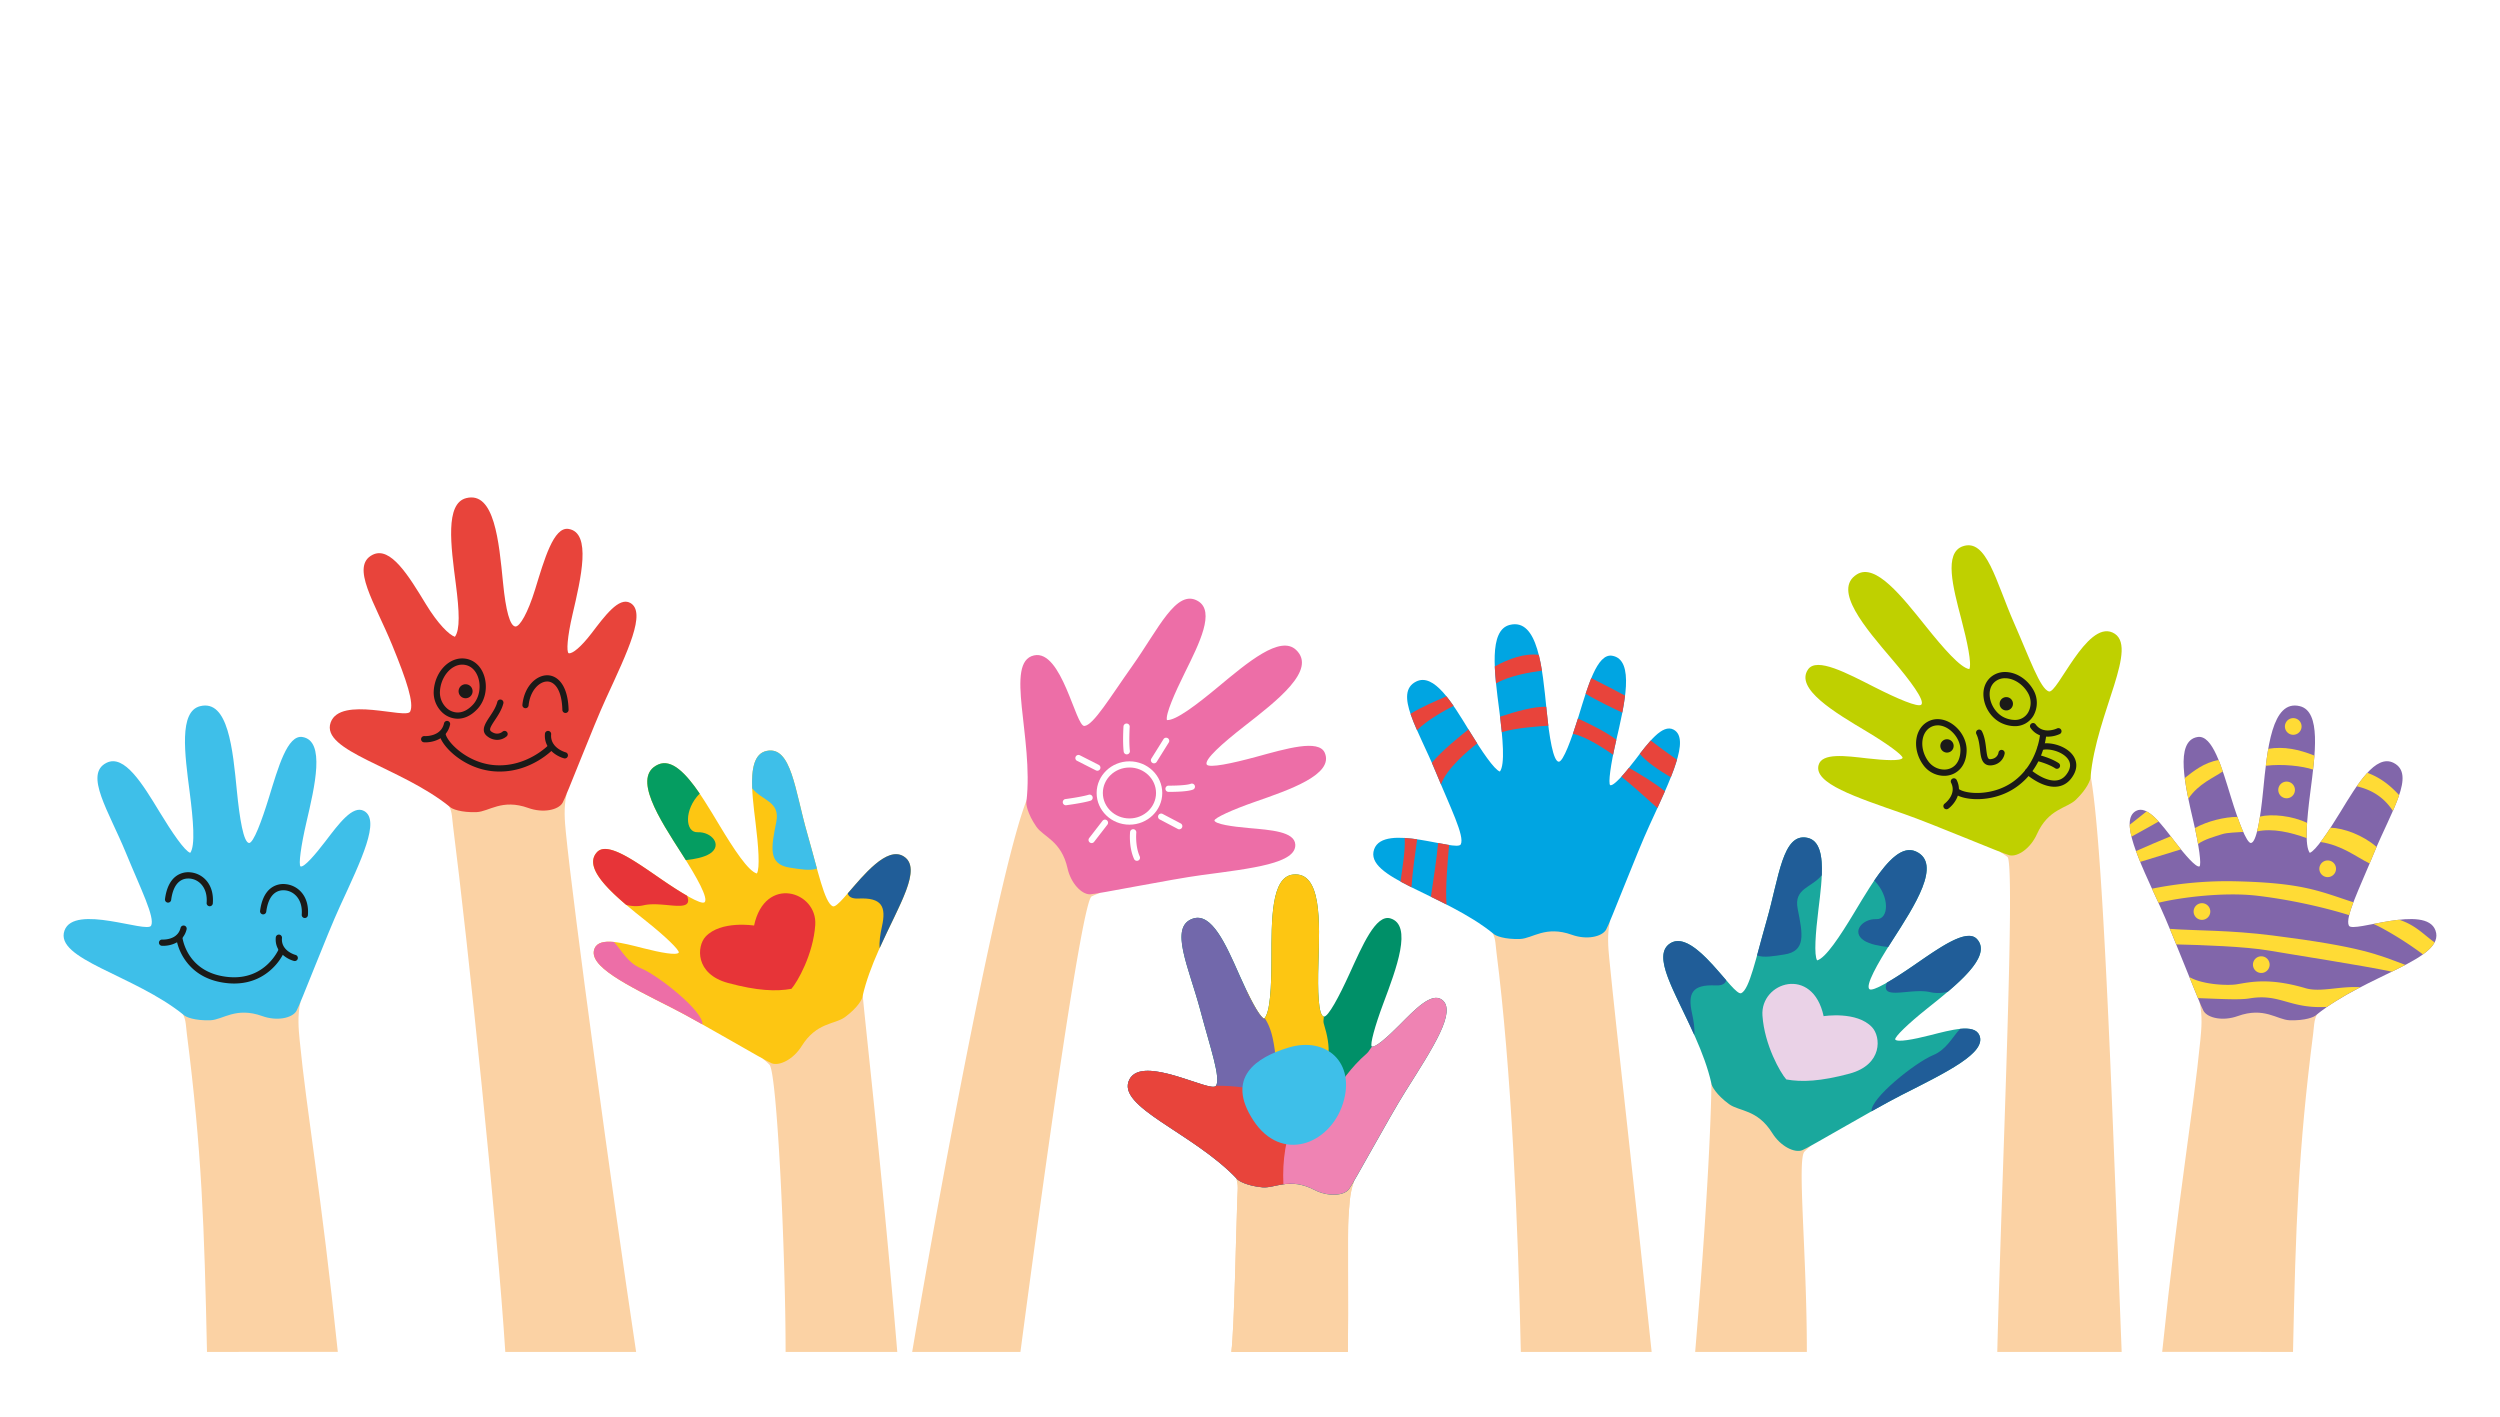 <svg xmlns="http://www.w3.org/2000/svg" viewBox="0 0 3000 1700"><defs><style>.cls-1{fill:#fff;}.cls-2{fill:#fbd2a4;}.cls-3{fill:#3ebfe9;}.cls-4{fill:#1b1a18;}.cls-5{fill:#8166aa;}.cls-6{fill:#ffdb35;}.cls-7{fill:#00a5e2;}.cls-8{fill:#e8443b;}.cls-9{fill:#fdc612;}.cls-10{fill:#e73438;}.cls-11{fill:#205d98;}.cls-12{fill:#059d61;}.cls-13{fill:#ed6ea7;}.cls-14{fill:#1aa89d;}.cls-15{fill:#ead2e7;}.cls-16{fill:#bfd000;}.cls-17{fill:#009068;}.cls-18{fill:#7268ab;}.cls-19{fill:#ef83b3;}</style></defs><g id="Livello_2" data-name="Livello 2"><g id="Layer_1" data-name="Layer 1"><rect class="cls-1" width="3000" height="1700"/><path class="cls-2" d="M248.39,1622.3c-3.21-150.65-6.3-241.67-24.2-382-1.5-11.69-.75-18.82-7.27-26.91,39.55-3.8,123.41-10.8,143.67-11.24-3.82,16.63-2.3,32.49-1,46.06,8.65,87.91,25.62,180.56,45.78,374Z"/><path class="cls-3" d="M77.41,1116.6c11.57-32.25,99.16,3.69,103.93-5.84,4.9-9.81-12.48-44.07-30.07-86.94-20.72-50.49-50.61-94.73-23.57-108.39,21.51-10.86,43.52,25.6,63.88,59.07,14.66,24.11,29.9,46.66,36.71,48.91,6.27-8.53,3.64-39.41-.7-73-5.9-45.77-13.05-96.62,12.54-103,33.78-8.45,39.22,51.92,44.14,101.83,3.28,33.29,8,61.92,14.65,62.36,5.27,0,15.08-26.19,23.88-54.82,11-35.74,22.09-75.29,40.1-72.38,27.86,4.49,14.85,59.18,4.77,102.43-6.51,27.94-9.62,51.11-7,52.92,4.25,1.23,17.13-13.57,29.77-30.11,15.93-20.84,32.83-44,46.43-36.49,19.83,11-2.95,58-29,114.55-15.34,33.24-47.91,118.56-52.18,125.53-5.3,8.66-23.53,12.32-40.92,6.07-31.92-11.46-47.16,4.4-62.27,5-18.67.67-29.88-3.91-31.93-6.3C160.8,1169.67,65,1151.22,77.41,1116.6Z"/><path class="cls-4" d="M281,1180.22a80.34,80.34,0,0,1-8.46-.45c-20.52-2.14-36.62-10.34-47.84-24.37a63.74,63.74,0,0,1-13.28-29.91,3.73,3.73,0,1,1,7.4-1c.59,4.38,7.17,42.9,54.5,47.85,45.22,4.73,61.15-33.33,61.31-33.72a3.73,3.73,0,0,1,6.92,2.8,66.6,66.6,0,0,1-15.28,21.24C317.44,1171,302.74,1180.22,281,1180.22Z"/><path class="cls-4" d="M365.8,1101.62h-.3a3.74,3.74,0,0,1-3.43-4c1.46-18.48-9.26-28.09-19.83-29.19-7.16-.75-19.62,1.6-22.75,25.7a3.74,3.74,0,0,1-7.41-1c1.59-12.2,5.64-21.15,12-26.58A24.65,24.65,0,0,1,343,1061c14.06,1.47,28.35,13.74,26.5,37.21A3.73,3.73,0,0,1,365.8,1101.62Z"/><path class="cls-4" d="M251.69,1087.5h-.3a3.73,3.73,0,0,1-3.43-4c1.46-18.48-9.26-28.09-19.83-29.19-7.15-.75-19.62,1.6-22.75,25.7a3.74,3.74,0,0,1-7.41-1c1.58-12.2,5.63-21.15,12-26.58a24.67,24.67,0,0,1,18.9-5.59c14.07,1.47,28.36,13.74,26.51,37.21A3.74,3.74,0,0,1,251.69,1087.5Z"/><path class="cls-4" d="M353.69,1153.25a4.09,4.09,0,0,1-1-.12c-8.23-2.21-23.37-11-21.75-28.24a3.73,3.73,0,1,1,7.43.69c-1.44,15.4,15.54,20.14,16.26,20.33a3.73,3.73,0,0,1-1,7.34Z"/><path class="cls-4" d="M196,1135c-.62,0-1.21,0-1.76-.06a3.73,3.73,0,0,1,.48-7.45c.75,0,18.38.92,21.94-14a3.73,3.73,0,1,1,7.26,1.73C220.18,1131,204.94,1135,196,1135Z"/><path class="cls-2" d="M2751.61,1622.3c3.21-150.65,6.3-241.67,24.2-382,1.49-11.69.75-18.82,7.27-26.91-39.55-3.8-123.41-10.8-143.67-11.24,3.82,16.63,2.3,32.49,1,46.06-8.65,87.91-25.62,180.56-45.78,374Z"/><path class="cls-5" d="M2922.59,1116.6c-11.57-32.25-99.17,3.69-103.93-5.84-4.9-9.81,12.48-44.07,30.07-86.94,20.72-50.49,50.61-94.73,23.57-108.39-21.51-10.86-43.52,25.6-63.88,59.07-14.66,24.11-29.9,46.66-36.71,48.91-6.27-8.53-3.64-39.41.7-73,5.9-45.77,13.05-96.62-12.54-103-33.78-8.45-39.22,51.92-44.14,101.83-3.28,33.29-8,61.92-14.65,62.36-5.27,0-15.08-26.19-23.88-54.82-11-35.74-22.09-75.29-40.1-72.38-27.86,4.49-14.85,59.18-4.77,102.43,6.51,27.94,9.62,51.11,7,52.92-4.25,1.23-17.13-13.57-29.77-30.11-15.93-20.84-32.83-44-46.43-36.49-19.83,11,3,58,29,114.55,15.34,33.24,47.91,118.56,52.18,125.53,5.3,8.66,23.53,12.32,40.92,6.07,31.92-11.46,47.16,4.4,62.27,5,18.66.67,29.88-3.91,31.93-6.3C2839.2,1169.67,2935,1151.22,2922.59,1116.6Z"/><path class="cls-6" d="M2768,1005.78c-.15-5.34,0-11.54.49-18.32-18.14-8.68-42.33-11-56.55-7.56-1.06,6.8-2.21,12.84-3.47,17.78C2727.13,993.67,2749,998.79,2768,1005.78Z"/><path class="cls-6" d="M2843.56,1036.21q2.57-6.06,5.17-12.39c1-2.52,2.09-5,3.16-7.5-16.34-14.27-39.61-22.65-55.25-23.08-4.21,6.45-8.27,12.34-11.94,17.17C2810.51,1014.33,2827,1028.05,2843.56,1036.21Z"/><path class="cls-6" d="M2675.47,1057.42a461.86,461.86,0,0,0-93.11,9q3.79,8.26,7.8,16.91c28.08-6.81,79.88-13,118.42-8.45,37.54,4.41,78.7,13.37,110.45,23.33a140.78,140.78,0,0,1,5.06-15.48C2782,1069.06,2762.42,1058.8,2675.47,1057.42Z"/><path class="cls-6" d="M2879,1103.69c-10.45,1.12-21.33,3.22-30.93,5.08,2.7,1.17,5.26,2.3,7.55,3.5a405.87,405.87,0,0,1,51.91,33c6.53-4.69,11.39-9.43,14-14.41C2908.83,1122,2899.13,1110.26,2879,1103.69Z"/><path class="cls-6" d="M2637.67,1012.82c7.56-5.65,20.37-9.05,28.5-11.7,6.76-2.21,17.93-2.1,25.75-2.83-2.21-5-4.59-11.17-7-18-15-.1-36,5-51,13.33C2635.38,1000.5,2636.66,1007,2637.67,1012.82Z"/><path class="cls-6" d="M2766.68,1185.85c-44.21-13-66.7-7.23-82.83-4.65-9.4,1.5-39.55.93-56.52-8.69,3.86,9.6,7.37,18.32,10.23,25.24,28.1,1,50,2.33,62,.32,36.88-6.17,47.7,12.74,92.86,10.22a366,366,0,0,1,40.06-23.61C2807.75,1183.05,2784.49,1191.1,2766.68,1185.85Z"/><path class="cls-6" d="M2603.84,1114.63c2.48,5.95,5.06,12.24,7.68,18.67,30.5.67,83.06,2.51,111.25,7.36,33,5.67,110,17.51,147.55,25.33,5.64-2.76,11-5.45,16.09-8.11-33.67-12.74-53.19-21.82-159.28-35.31C2675.41,1116,2636.37,1117,2603.84,1114.63Z"/><path class="cls-6" d="M2557.77,1004c10.88-6,24.06-13.25,32.61-18.23-4.94-5.39-9.81-9.75-14.48-12.11-7.55,6.09-14.71,11.73-20.27,16.06A66.24,66.24,0,0,0,2557.77,1004Z"/><path class="cls-6" d="M2568.22,1034.26c11.74-3.59,30.21-9.26,48.9-15-2.48-3.06-5-6.3-7.55-9.61l-4.7-6.15c-13.29,5.38-30,12.64-41.69,17.81C2564.68,1025.42,2566.38,1029.75,2568.22,1034.26Z"/><path class="cls-6" d="M2626,958.54c12.26-18.38,30.91-25.37,41.39-32.89-1.63-4.77-3.3-9.35-5-13.62-17.58,3-30.11,13.34-40.67,21.56C2622.69,941.58,2624.23,950,2626,958.54Z"/><path class="cls-6" d="M2828.1,943.53c17.22,4.07,32.11,12.45,43.37,29.6,2.93-6.69,5.52-13,7.5-18.9-12.25-13.61-24.81-22-38.17-26.85A155.46,155.46,0,0,0,2828.1,943.53Z"/><path class="cls-6" d="M2718.93,918.93c20.29-2.5,44,.29,56.81,4.59.64-5.7,1.19-11.33,1.59-16.8-19-7.51-36.24-11.23-55.44-8.16C2720.74,905.12,2719.78,912,2718.93,918.93Z"/><path class="cls-6" d="M2761.89,871.75a10,10,0,1,1-10-10A10,10,0,0,1,2761.89,871.75Z"/><path class="cls-6" d="M2753.93,947.93a10,10,0,1,1-10-10A10,10,0,0,1,2753.93,947.93Z"/><path class="cls-6" d="M2652.35,1093.83a10,10,0,1,1-10-10A10,10,0,0,1,2652.35,1093.83Z"/><path class="cls-6" d="M2803.22,1042.54a10,10,0,1,1-10-10A10,10,0,0,1,2803.22,1042.54Z"/><path class="cls-6" d="M2723.55,1157.56a10,10,0,1,1-10-10A10,10,0,0,1,2723.55,1157.56Z"/><path class="cls-2" d="M1825,1622.3c-3.21-150.65-11.33-339.21-29.24-479.51-1.49-11.68-.74-18.81-7.26-26.91,39.55-3.79,123.41-10.79,143.67-11.24-3.82,16.64-2.3,32.5-1,46.07,8.65,87.91,30.66,278.1,50.81,471.59Z"/><path class="cls-7" d="M1649,1019.06c11.56-32.25,99.16,3.69,103.93-5.85,4.9-9.81-12.48-44.07-30.07-86.93-20.72-50.5-50.61-94.73-23.57-108.39,21.5-10.86,43.52,25.6,63.88,59.07,14.66,24.1,29.9,46.66,36.71,48.91,6.27-8.54,3.64-39.41-.7-73-5.91-45.77-13-96.62,12.53-103,33.79-8.44,39.23,51.93,44.15,101.83,3.28,33.29,8,61.93,14.65,62.37,5.27,0,15.07-26.19,23.88-54.82,11-35.75,22.09-75.29,40.09-72.39,27.87,4.5,14.86,59.18,4.78,102.44-6.51,27.94-9.62,51.11-7,52.92,4.25,1.22,17.12-13.57,29.77-30.11,15.93-20.84,32.83-44,46.43-36.49,19.83,10.95-3,58-29,114.55-15.35,33.24-47.91,118.56-52.18,125.53-5.31,8.66-23.54,12.31-40.92,6.07-31.92-11.46-47.16,4.4-62.28,5-18.66.67-29.87-3.91-31.92-6.3C1732.41,1072.13,1636.61,1053.68,1649,1019.06Z"/><path class="cls-8" d="M1693.75,1064.72c1.06-16.92,4.94-44.64,6.83-57.55-5-.73-10.08-1.32-14.94-1.62.86,15.51-2.56,33.46-5,52.36C1684.76,1060.15,1689.15,1062.42,1693.75,1064.72Z"/><path class="cls-8" d="M1738.91,1014c-3.87-.59-8.33-1.44-13.17-2.37-1.39,16-6,47.16-8.66,64.46,6.14,3,12.43,6.09,18.77,9.32C1734.2,1066.28,1737.37,1031.53,1738.91,1014Z"/><path class="cls-8" d="M1902.76,832.48c14.09,8.59,35.12,18.53,44,22.65,1.35-7,2.51-13.85,3.31-20.4-10.52-5.67-24.85-13.1-40.56-21C1907.19,819.52,1904.94,825.86,1902.76,832.48Z"/><path class="cls-8" d="M1795.24,820.11c16.39-9.66,43.68-13.89,55.12-15.31-1.08-6.63-2.32-13-3.79-18.92-17.22-2.31-36.21,4.77-52.84,13.83C1794,806.23,1794.54,813.09,1795.24,820.11Z"/><path class="cls-8" d="M1700.47,876.33c11.44-12,34.18-24.36,43.77-29.29-2.82-4.07-5.65-7.94-8.5-11.46-12.68,5.53-29.46,12.52-43.12,21C1694.67,862.73,1697.39,869.34,1700.47,876.33Z"/><path class="cls-8" d="M1763.19,877l-1-1.73c-8.12,6.37-32.85,26.19-43.92,40.11q2.38,5.42,4.66,10.94c2.12,5.17,4.24,10.22,6.32,15.12,5.93-18.53,32.7-41,43.4-49.36C1769.49,887.21,1766.33,882.12,1763.19,877Z"/><path class="cls-8" d="M1997.93,949.54c-13.65-11.07-33.59-22.73-43.21-28.15-3.16,3.91-6.22,7.52-9,10.61,12.3,9.9,30.45,26.1,43.2,37.66C1992.06,962.72,1995.11,956,1997.93,949.54Z"/><path class="cls-8" d="M1980.85,888.6c-4.35,4.79-8.76,10.36-13.13,16,8.16,9.86,23.75,20.25,37.25,28.15,3-7.55,5.54-14.58,7.41-21C2001.59,904.1,1988.38,894.52,1980.85,888.6Z"/><path class="cls-8" d="M1939.28,889.26c.11-.49.23-1,.35-1.49-10.15-8-28.78-17.67-46.15-25.55-2,6.39-4,12.6-6,18.39,15.59,2.85,39.77,19.15,48.27,25.15C1936.74,900.56,1937.94,895,1939.28,889.26Z"/><path class="cls-8" d="M1855.88,851.66c-.12-1.15-.23-2.31-.35-3.48-13.67-.75-36.22,5.45-55.43,11.86.79,6.4,1.49,12.65,2.05,18.6,16-5.11,44.62-7.17,55.87-7.8C1857.25,864.75,1856.53,858.3,1855.88,851.66Z"/><path class="cls-2" d="M1076.73,1622.3c-18.89-226.65-41.79-421.79-41.7-432.18-33.37,21.56-103.48,68.1-119.64,80.33a93.19,93.19,0,0,1,8,7.24c9,9.12,19.33,225.88,19.33,344.61Z"/><path class="cls-9" d="M1084.35,1027.61c-29.08-18.11-75.48,64.43-85.13,59.91-9.93-4.65-17.56-42.3-30.36-86.83-15.09-52.46-19.1-105.69-48.78-99.62-23.6,4.82-18.24,47.07-13.44,86,3.46,28,5.51,55.14,1.56,61.13-10.21-2.81-27.3-28.65-44.76-57.7-23.77-39.56-49.71-83.86-73.75-73-31.74,14.34,1.46,65,28.57,107.24,18.08,28.15,32.15,53.52,27.21,58-4.13,3.27-28.08-11.18-52.74-28.17-30.81-21.21-64.05-45.33-76.36-31.89-19.06,20.82,25.07,55.63,59.82,83.3,22.44,17.87,39.25,34.11,38.33,37.15-2.58,3.6-21.85,0-42-5.14-25.43-6.46-53-14.15-59,.19-8.75,20.9,38.32,43.68,93.85,71.81C840,1226.5,918.43,1273.2,926.1,1276c9.54,3.49,26.1-5,35.86-20.63,17.92-28.81,39.71-25.82,51.91-34.77,15.05-11,21-21.6,21.12-24.74C1051.88,1121,1115.56,1047.07,1084.35,1027.61Z"/><path class="cls-10" d="M904.89,1110.65c13.08-61.09,76.15-41.07,73.41-.73-2.4,35.48-21.56,68.78-28.6,76.67-18.24,3.35-41.22,2.39-76-7-39.94-10.82-37.65-44.17-27-55.64C865.07,1104.29,904.89,1110.65,904.89,1110.65Z"/><path class="cls-11" d="M1084.35,1027.61c-20-12.47-48.28,22.81-67.08,44.5,1.1,4,5,6.51,12.71,6.14,28.32-1.35,33.72,9.44,28.32,33.72-2,8.86-3.39,18.61-2.75,25.76C1078.9,1085.74,1107.32,1041.93,1084.35,1027.61Z"/><path class="cls-3" d="M980.3,1042.29c-3.41-12.43-7.14-26.62-11.44-41.6-15.09-52.46-19.1-105.69-48.78-99.62-15.18,3.1-18.38,21.7-17.45,44.93,12.26,15.24,33.89,15.48,28.88,40.53-6.07,30.35-10.11,50.58,16.19,54.63C960.45,1043.12,971.93,1045.24,980.3,1042.29Z"/><path class="cls-12" d="M818.26,1024.7q2.41,3.75,4.71,7.42c10.59-1.08,22-3.31,29-7.82,15.52-10.12,2-26.3-14.83-25.63-15,.6-16.65-27,2.51-46.38-16.67-24.43-33.73-42.15-49.92-34.83C758,931.8,791.15,982.51,818.26,1024.7Z"/><path class="cls-10" d="M751.42,1085.81a43,43,0,0,0,20.93.53c22.93-5.39,59.35,10.12,52.61-10.11-.15-.43-.34-.9-.55-1.37-9.18-5.26-20.35-12.52-31.68-20.33-30.81-21.21-64.05-45.33-76.36-31.89C701.72,1038.64,724.38,1062.88,751.42,1085.81Z"/><path class="cls-13" d="M769,1161.88c-16.07-6.62-23.2-21.85-32.3-31.53-11.31-1.13-20.15.4-23.24,7.79-8.75,20.9,38.32,43.68,93.85,71.81,9.14,4.63,21.87,11.62,35.63,19.36C844.52,1213.92,790.47,1170.72,769,1161.88Z"/><path class="cls-2" d="M2034.21,1622.3c18.88-226.65,19.62-317.53,19.53-327.92,33.37,21.56,103.47,68.1,119.64,80.33a91.72,91.72,0,0,0-8,7.24c-9,9.12,2.84,121.62,2.84,240.35Z"/><path class="cls-14" d="M2004.42,1131.88c29.08-18.12,75.47,64.42,85.13,59.9,9.93-4.65,17.56-42.3,30.36-86.83,15.09-52.46,19.09-105.69,48.77-99.62,23.61,4.83,18.25,47.07,13.45,86-3.46,28-5.51,55.14-1.56,61.13,10.2-2.8,27.3-28.65,44.76-57.7,23.77-39.55,49.71-83.86,73.75-73,31.73,14.34-1.46,65.06-28.57,107.24-18.09,28.15-32.16,53.53-27.21,58,4.13,3.27,28.07-11.18,52.74-28.17,30.8-21.21,64-45.33,76.36-31.88,19.06,20.81-25.08,55.62-59.82,83.29-22.44,17.87-39.26,34.11-38.33,37.15,2.57,3.6,21.85,0,42-5.14,25.42-6.46,53-14.15,59,.19,8.75,20.9-38.33,43.68-93.85,71.81-32.66,16.55-111.14,63.25-118.82,66.07-9.53,3.5-26.1-5-35.85-20.63-17.92-28.8-39.71-25.82-51.91-34.77-15.05-11.05-21-21.6-21.13-24.75C2036.88,1225.24,1973.2,1151.33,2004.42,1131.88Z"/><path class="cls-15" d="M2188.35,1219.4c-13.07-61.1-76.14-41.08-73.41-.74,2.41,35.48,21.57,68.78,28.61,76.67,18.24,3.35,41.22,2.4,76-7,39.94-10.83,37.65-44.17,26.94-55.64C2228.18,1213,2188.35,1219.4,2188.35,1219.4Z"/><path class="cls-11" d="M2004.42,1131.88c20-12.48,48.28,22.8,67.07,44.49-1.09,4.05-4.95,6.51-12.7,6.14-28.33-1.35-33.72,9.44-28.33,33.72,2,8.86,3.4,18.61,2.75,25.76C2009.87,1190,1981.45,1146.19,2004.42,1131.88Z"/><path class="cls-11" d="M2108.46,1146.55c3.42-12.42,7.14-26.62,11.45-41.6,15.09-52.46,19.09-105.69,48.77-99.62,15.19,3.11,18.39,21.7,17.46,44.93-12.26,15.24-33.9,15.49-28.89,40.53,6.07,30.35,10.12,50.59-16.18,54.63C2128.31,1147.38,2116.83,1149.5,2108.46,1146.55Z"/><path class="cls-11" d="M2270.51,1129q-2.41,3.75-4.72,7.43c-10.58-1.09-22.05-3.32-29-7.83-15.51-10.12-2-26.3,14.84-25.63,15,.6,16.64-27-2.51-46.38,16.67-24.43,33.73-42.15,49.92-34.83C2330.81,1036.06,2297.62,1086.78,2270.51,1129Z"/><path class="cls-11" d="M2337.35,1190.07a43.2,43.2,0,0,1-20.94.54c-22.93-5.4-59.35,10.11-52.6-10.12a13.05,13.05,0,0,1,.55-1.37c9.17-5.26,20.35-12.52,31.68-20.33,30.8-21.21,64-45.33,76.36-31.88C2387,1142.9,2364.39,1167.15,2337.35,1190.07Z"/><path class="cls-11" d="M2319.78,1266.14c16.08-6.62,23.21-21.85,32.31-31.53,11.31-1.13,20.15.41,23.24,7.79,8.75,20.9-38.33,43.68-93.85,71.81-9.14,4.63-21.87,11.63-35.63,19.36C2244.25,1318.18,2298.3,1275,2319.78,1266.14Z"/><path class="cls-2" d="M1094.62,1622.3c35.85-212.12,107.55-593.85,139-666.15,24.36,31.38,75.14,98.48,86.35,115.36a94.52,94.52,0,0,0-10,4.19c-11.49,5.64-57.07,331.5-85.45,546.6Z"/><path class="cls-13" d="M1240.8,786.48c33.43-7.48,49.93,85.75,60.53,84.68,10.91-1.1,30.56-34.12,57.36-71.92,31.58-44.51,53-93.43,79-77.89,20.68,12.36,1.65,50.46-15.73,85.57-12.52,25.28-23.43,50.22-21.68,57.18,10.56.73,35.24-18,61.31-39.66,35.51-29.48,74.65-62.71,93.74-44.52,25.21,24-22.88,60.92-62.41,91.77-26.37,20.59-48,39.89-44.86,45.75,2.82,4.45,30.2-1.28,59.09-9.15,36.09-9.84,75.43-21.62,82.61-4.86,11.11,26-42,44.21-84,58.84-27.09,9.44-48.32,19.21-48.46,22.39,1.24,4.25,20.63,7.21,41.37,9,26.13,2.31,54.74,4.19,55.67,19.7,1.35,22.62-50.61,28.56-112.32,36.75-36.29,4.82-125.8,23-134,23.08-10.15.15-23-13.3-27-31.32-7.39-33.11-29-37.49-37.5-50-10.55-15.41-12.68-27.33-11.76-30.34C1240.57,885.33,1204.9,794.52,1240.8,786.48Z"/><path class="cls-1" d="M1355.33,989.6c-21.71,0-39.37-17.06-39.37-38s17.66-38,39.37-38,39.38,17.06,39.38,38S1377,989.6,1355.33,989.6Zm0-68.58c-17.59,0-31.91,13.71-31.91,30.56s14.32,30.55,31.91,30.55,31.91-13.7,31.91-30.55S1372.92,921,1355.33,921Z"/><path class="cls-1" d="M1352.14,905.26a3.74,3.74,0,0,1-3.71-3.29c-1.4-11.49-.29-29.61-.24-30.38a3.74,3.74,0,0,1,7.46.47c0,.18-1.12,18.2.2,29a3.74,3.74,0,0,1-3.26,4.16Z"/><path class="cls-1" d="M1364.3,1033a3.73,3.73,0,0,1-3.41-2.2c-6.53-14.5-4.85-31.67-4.77-32.4a3.73,3.73,0,0,1,7.43.77h0c0,.15-1.54,15.93,4.15,28.56a3.73,3.73,0,0,1-1.87,4.94A3.8,3.8,0,0,1,1364.3,1033Z"/><path class="cls-1" d="M1279,966.31a3.74,3.74,0,0,1-.48-7.44c.19,0,19.35-2.55,27.89-5.17a3.73,3.73,0,0,1,2.19,7.14c-9.13,2.81-28.3,5.33-29.11,5.44A4,4,0,0,1,1279,966.31Z"/><path class="cls-1" d="M1404,950.25h-1.94a3.74,3.74,0,0,1,0-7.47h.05c7.94.09,22.24-.42,26.74-2.22a3.73,3.73,0,1,1,2.77,6.93C1425.37,950,1409.74,950.25,1404,950.25Z"/><path class="cls-1" d="M1384.82,916a3.69,3.69,0,0,1-2-.57,3.73,3.73,0,0,1-1.19-5.14L1396.19,887a3.73,3.73,0,1,1,6.33,4L1388,914.27A3.74,3.74,0,0,1,1384.82,916Z"/><path class="cls-1" d="M1310,1011.69a3.74,3.74,0,0,1-3-6l16-20.7a3.73,3.73,0,1,1,5.9,4.57l-16,20.7A3.74,3.74,0,0,1,1310,1011.69Z"/><path class="cls-1" d="M1316.77,924.86a3.78,3.78,0,0,1-1.69-.4L1292.48,913a3.73,3.73,0,1,1,3.38-6.66l22.6,11.49a3.73,3.73,0,0,1-1.69,7.06Z"/><path class="cls-1" d="M1415.17,995.19a3.76,3.76,0,0,1-1.74-.43l-21.89-11.5a3.74,3.74,0,0,1,3.47-6.62l21.9,11.51a3.74,3.74,0,0,1-1.74,7Z"/><path class="cls-2" d="M2546,1622.3c-10.56-271.87-21.9-618.54-38.14-695.7-30.19,25.83-93.45,81.32-107.83,95.6a90.53,90.53,0,0,1,8.9,6.11c10.13,7.83-7.47,399.13-12.19,594Z"/><path class="cls-16" d="M2535,759c-31.23-14.06-66.18,73.94-76.35,70.75-10.47-3.28-23.06-39.58-41.7-82-22-50-33-102.19-61.65-92.2-22.74,7.94-11.79,49.09-1.83,87,7.17,27.28,12.83,53.91,9.72,60.37-10.5-1.42-30.89-24.74-52.07-51.2-28.85-36-60.48-76.47-82.85-62.49-29.54,18.46,10.14,64.28,42.64,102.46,21.69,25.48,39,48.75,34.72,53.85-3.65,3.79-29.31-7.34-56-20.87-33.36-16.9-69.53-36.37-79.94-21.4-16.1,23.18,32.29,51.78,70.42,74.55,24.63,14.71,43.46,28.56,43,31.7-2.07,3.91-21.65,2.9-42.34.52-26.06-3-54.46-6.93-58.49,8.08-5.88,21.88,43.82,38.17,102.6,58.63,34.59,12,118.6,47.82,126.58,49.59,9.92,2.19,25.21-8.39,32.78-25.24,13.91-30.94,35.9-30.89,46.79-41.39,13.44-13,17.93-24.21,17.64-27.35C2515.29,855.83,2568.52,774.07,2535,759Z"/><path class="cls-4" d="M2372.63,959c-12.67,0-23.06-3-27.6-7.09a3.73,3.73,0,0,1,5-5.55c7.14,6.42,40.28,10,65.84-8.4,29.9-21.49,32.27-57.4,32.29-57.76a3.73,3.73,0,1,1,7.45.41c-.08,1.61-2.5,39.79-35.38,63.42C2405,955,2387.27,959,2372.63,959Z"/><path class="cls-4" d="M2465.38,944.1c-14.28,0-28.44-10.49-34.25-15.37a3.74,3.74,0,0,1,4.81-5.72c4.39,3.7,19.75,15.57,32.75,13.35,5.3-.9,9.49-4.07,12.81-9.68,3.54-6,3.42-11.46-.33-16.31-6.75-8.73-22.59-12.76-31.2-10.28a3.74,3.74,0,0,1-2.07-7.18c11.28-3.24,30.43,1.58,39.18,12.89,5.65,7.3,6,16.07.85,24.68-4.44,7.51-10.49,12-18,13.24A27.1,27.1,0,0,1,2465.38,944.1Z"/><path class="cls-4" d="M2468.3,922.58a3.69,3.69,0,0,1-2-.6c-8.91-5.81-22.24-8.94-22.37-9a3.73,3.73,0,1,1,1.68-7.27c.6.14,14.76,3.46,24.77,10a3.73,3.73,0,0,1-2,6.86Z"/><path class="cls-4" d="M2388.05,918.47c-3.26,0-7.25-1.26-9.54-6.56-1.46-3.37-2-7.62-2.54-12.54-.71-6-1.52-12.86-4.33-18.49a3.73,3.73,0,0,1,6.67-3.35c3.41,6.8,4.3,14.32,5.08,21,1.23,10.49,2.12,12.7,5.09,12.49,8.65-.63,9.68-7.63,9.72-7.93a3.73,3.73,0,1,1,7.4,1c-.61,4.61-4.86,13.54-16.58,14.4C2388.71,918.45,2388.38,918.47,2388.05,918.47Z"/><path class="cls-4" d="M2333.05,931h0a31.17,31.17,0,0,1-24.65-12.37c-7.32-9.64-10.52-21.93-8.55-32.87,1.47-8.2,5.75-14.91,12-18.91a24.47,24.47,0,0,1,13.3-3.88c8.25,0,16.87,4,23.64,11,7.42,7.66,11.48,17.61,11.15,27.28C2359.29,921.77,2346,931,2333.05,931Zm-7.86-60.56a17,17,0,0,0-9.29,2.72c-4.51,2.86-7.6,7.8-8.69,13.92-1.61,8.93,1.06,19,7.13,27a24,24,0,0,0,18.71,9.41h0c9,0,18.91-5.91,19.47-22.5.26-7.66-3-15.62-9.06-21.84C2338.09,873.59,2331.43,870.4,2325.19,870.4Z"/><path class="cls-4" d="M2417.69,871.39a38.15,38.15,0,0,1-13.69-2.75c-12.47-4.79-22-17.48-23.66-31.57-1.31-11,2.59-20.53,10.71-26.14a26.25,26.25,0,0,1,15-4.52c13.19,0,26.55,8.44,34,21.5a31.19,31.19,0,0,1,.22,30.66A25.45,25.45,0,0,1,2417.69,871.39Zm-11.64-57.51a18.6,18.6,0,0,0-10.76,3.2c-7.88,5.44-8.1,14.3-7.53,19.1,1.34,11.25,9.12,21.73,18.91,25.49a30.83,30.83,0,0,0,11,2.25,17.93,17.93,0,0,0,16.16-9.1,23.58,23.58,0,0,0-.24-23.19C2427.52,821,2416.45,813.88,2406.05,813.88Z"/><path class="cls-4" d="M2400.4,848.11a8,8,0,1,0,3.54-10.72A8,8,0,0,0,2400.4,848.11Z"/><path class="cls-4" d="M2342.48,889.92a8,8,0,1,1-11.26-.92A8,8,0,0,1,2342.48,889.92Z"/><path class="cls-4" d="M2457.48,884c-7.28,0-15.26-2.52-20.91-10.6a3.74,3.74,0,0,1,6.12-4.29c8.89,12.72,25.13,5.35,25.82,5a3.73,3.73,0,0,1,3.18,6.75A34.62,34.62,0,0,1,2457.48,884Z"/><path class="cls-4" d="M2335.79,971.11a3.74,3.74,0,0,1-2.24-6.73c.64-.48,14.75-11.32,7.73-25.14a3.74,3.74,0,0,1,6.66-3.39c7.92,15.6-3,29.4-9.92,34.52A3.75,3.75,0,0,1,2335.79,971.11Z"/><path class="cls-2" d="M606.35,1622.3C596.88,1473,561.48,1131,543.58,990.67c-1.49-11.69-.74-18.82-7.26-26.91C575.87,960,659.72,953,680,952.52c-3.82,16.63-2.3,32.49-1,46.06,8.64,87.91,55.29,430.56,84.34,623.72Z"/><path class="cls-8" d="M396.81,866.93c11.56-32.25,90.59-3.51,95.36-13,4.9-9.81-3.92-36.86-21.5-79.73C450,723.66,420.06,679.42,447.1,665.76c21.5-10.85,43.52,25.6,63.88,59.08,14.66,24.1,28.09,37.06,34.89,39.31,6.27-8.53,5.45-29.82,1.12-63.43-5.91-45.77-13.06-96.62,12.53-103,33.79-8.45,39.22,51.92,44.14,101.83,3.29,33.29,8.28,51.83,14.93,52.27,5.27,0,14.8-16.1,23.61-44.73,11-35.74,22.09-75.29,40.09-72.38,27.86,4.49,14.85,59.18,4.77,102.43-6.5,27.94-7.36,44.89-4.75,46.7,4.25,1.23,14.87-7.35,27.52-23.89,15.93-20.84,32.82-44,46.43-36.49,19.82,11-3,58-29,114.55C711.87,871.24,679.31,956.56,675,963.53c-5.31,8.66-23.54,12.32-40.92,6.07-31.93-11.46-47.16,4.4-62.28,4.95-18.66.68-29.87-3.91-31.92-6.3C480.2,920,384.4,901.56,396.81,866.93Z"/><path class="cls-4" d="M599.6,925.86q-3.42,0-7-.28c-36.67-3-63.61-31-65.46-44.69a3.73,3.73,0,1,1,7.4-1c1.36,10.06,25.58,35.57,58.66,38.26,38.82,3.14,65.09-24.1,65.35-24.38A3.74,3.74,0,0,1,664,898.9C662.9,900.06,638,925.86,599.6,925.86Z"/><path class="cls-4" d="M596.51,887.85a19.07,19.07,0,0,1-11.39-4c-9-6.55-2.84-15.77,2.56-23.9,3.55-5.33,7.56-11.37,9.14-17.83a3.74,3.74,0,0,1,7.26,1.77c-1.9,7.74-6.29,14.35-10.18,20.19-6.23,9.38-7,11.82-4.37,13.74,7.24,5.29,12.84.76,13.46.22a3.73,3.73,0,0,1,5,5.56A17.65,17.65,0,0,1,596.51,887.85Z"/><path class="cls-4" d="M549.24,862.46h0a27.39,27.39,0,0,1-19.92-8.92,32.77,32.77,0,0,1-8.85-24.24c1.18-21.61,16.54-39.2,34.24-39.2a26.81,26.81,0,0,1,3.58.25c10.2,1.42,18.32,8.48,22.26,19.37,5.06,14,2.14,30.3-7.26,40.64C564.2,860.36,555.19,862.46,549.24,862.46Zm5.47-64.89c-13.56,0-25.83,14.72-26.78,32.14a25.29,25.29,0,0,0,6.81,18.7,20,20,0,0,0,14.5,6.58c6.38,0,12.78-3.34,18.53-9.65,7.47-8.22,9.83-21.82,5.76-33.08-1.75-4.82-6.18-13.11-16.26-14.51A18.36,18.36,0,0,0,554.71,797.57Z"/><path class="cls-4" d="M678.57,855.57a3.73,3.73,0,0,1-3.73-3.64c-.63-24.7-9.58-33.82-17.75-34.12-9.55-.35-21,10.56-22.78,28.8a3.74,3.74,0,0,1-7.44-.73c2.26-22.86,17.25-36,30.49-35.54,11.57.42,24.19,11.52,24.94,41.4a3.73,3.73,0,0,1-3.64,3.83Z"/><path class="cls-4" d="M567.11,829.5a8.4,8.4,0,1,1-8.4-8.4A8.4,8.4,0,0,1,567.11,829.5Z"/><path class="cls-4" d="M677.86,910.14a3.65,3.65,0,0,1-1-.13c-8.67-2.33-24.61-11.53-22.91-29.71a3.74,3.74,0,0,1,7.44.7c-1.54,16.41,16.64,21.59,17.42,21.8a3.74,3.74,0,0,1-1,7.34Z"/><path class="cls-4" d="M510.64,890.82q-1,0-1.86-.06a3.73,3.73,0,0,1,.48-7.45c.81.05,19.68,1,23.51-15A3.73,3.73,0,1,1,540,870C536.07,886.6,520,890.82,510.64,890.82Z"/><path class="cls-2" d="M1477.62,1622.3c3.62-30.5,5.43-137.22,7.21-185.22.43-11.77,1.7-18.75-3.72-27.62,39.71,1.35,123.76,5.27,143.91,7.45-5.94,16-5.82,32-6.92,45.55-1.07,13.27.13,105.83-.62,159.84Z"/><path class="cls-2" d="M1477.62,1622.3c3.62-30.5,5.43-137.22,7.21-185.22.43-11.77,1.7-18.75-3.72-27.62,39.71,1.35,123.76,5.27,143.91,7.45-5.94,16-5.82,32-6.92,45.55-1.07,13.27.13,105.83-.62,159.84Z"/><path class="cls-17" d="M1355.31,1295.38c15.64-30.47,97.85,16.5,103.81,7.66,6.13-9.09-6.67-45.31-18.56-90.09-14-52.76-37.92-100.49-9.34-110.53,22.73-8,39.84,31,55.7,66.85,11.41,25.79,23.61,50.13,30.07,53.24,7.32-7.65,8.7-38.61,8.75-72.49.07-46.15-.43-97.5,25.77-100.53,34.6-4,32.17,56.57,30.59,106.69-1.06,33.44-.09,62.44,6.45,63.74,5.22.68,18.34-24,30.78-51.27,15.53-34,31.65-71.8,49.13-66.59,27,8.07,7.06,60.61-8.53,102.2-10.07,26.86-16.15,49.43-13.8,51.56,4.06,1.77,18.74-11.23,33.42-26,18.49-18.6,38.24-39.39,50.76-30.17,18.24,13.43-10.44,57.16-43.62,109.82-19.53,31-62.86,111.37-68,117.73-6.38,7.89-24.93,9.16-41.36.72-30.17-15.51-47.33-1.74-62.39-3.16-18.59-1.75-29.12-7.74-30.84-10.38C1431.13,1358.81,1338.52,1328.11,1355.31,1295.38Z"/><path class="cls-9" d="M1588.46,1228c-.72-2.31,0-5.13.2-8.1h-.11c-6.54-1.3-7.51-30.3-6.45-63.74,1.58-50.12,4-110.69-30.59-106.69-26.2,3-25.7,54.38-25.77,100.53,0,33.88-1.43,64.84-8.75,72.49-4.83-2.32-12.84-16.47-21.35-34.23l1.69,77.09s39.19,56,60.85,49.24c1.74-12.15,9.5-9,21.12-19.67C1597.24,1278.45,1597.7,1257.94,1588.46,1228Z"/><path class="cls-18" d="M1552.36,1420.59c5.7-22.3-.09-58,2.06-82.83,1.72-19.82,9.63-27.28-4.05-33-26.89-11.21-13.45-54.35-32.74-83a8.26,8.26,0,0,1-.64.76c-6.46-3.11-18.66-27.45-30.07-53.24-15.86-35.83-33-74.83-55.7-66.85-28.58,10-4.67,57.77,9.34,110.53,11.89,44.78,24.69,81,18.56,90.09-6,8.84-88.17-38.13-103.81-7.66-16.79,32.73,75.82,63.43,128.79,119,1.72,2.64,12.25,8.63,30.84,10.38C1525.26,1425.73,1536.56,1419.58,1552.36,1420.59Z"/><path class="cls-8" d="M1484.1,1414.38c1.72,2.64,12.25,8.63,30.84,10.38,9.19.86,19.16-3.92,32.39-4.27,3.27-30.86,5.65-63.35,6.8-83.6-24.71-23.31-47.73-34.13-94.92-34l-.09.16c-6,8.84-88.17-38.13-103.81-7.66C1338.52,1328.11,1431.13,1358.81,1484.1,1414.38Z"/><path class="cls-19" d="M1730.31,1199.65c-12.52-9.22-32.27,11.57-50.76,30.17l-1.37,1.37-.39.39-1,1-.68.67-.68.67-.66.65-.69.67-.75.73-.58.56-.82.79-.51.49-.85.8-.46.44-.89.83c-.13.13-.27.27-.41.39l-.92.86-.36.33-1,.89-.3.27c-.33.31-.66.6-1,.89l-.26.24-1,.88-.23.21-1,.88-.2.18-1,.86-.16.15-1,.85-.15.12-1,.84-.11.09-1,.81-.08.07-1,.78-.07.06-1,.74-.06,0-1,.7,0,0c-.32.22-.63.45-.94.65l0,0-.9.61h0l-.87.55h0l-.84.5h0c-2.19,1.26-3.91,1.84-5,1.54-2.41,3.09-3.92,6.3-6,8.1-40.54,35-43.72,73.18-86,73.76-11.67,27.23-15.64,55-14.31,83.34,10-1.38,22-1,37.22,6.82,16.43,8.44,35,7.17,41.36-.72,5.14-6.36,48.47-86.75,68-117.73C1719.87,1256.81,1748.55,1213.08,1730.31,1199.65Z"/><path class="cls-3" d="M1546.54,1257c-38.88,11.66-76.2,35.85-42.58,87.4s91.88,29.13,107.56-20.17S1591.35,1243.58,1546.54,1257Z"/></g></g></svg>